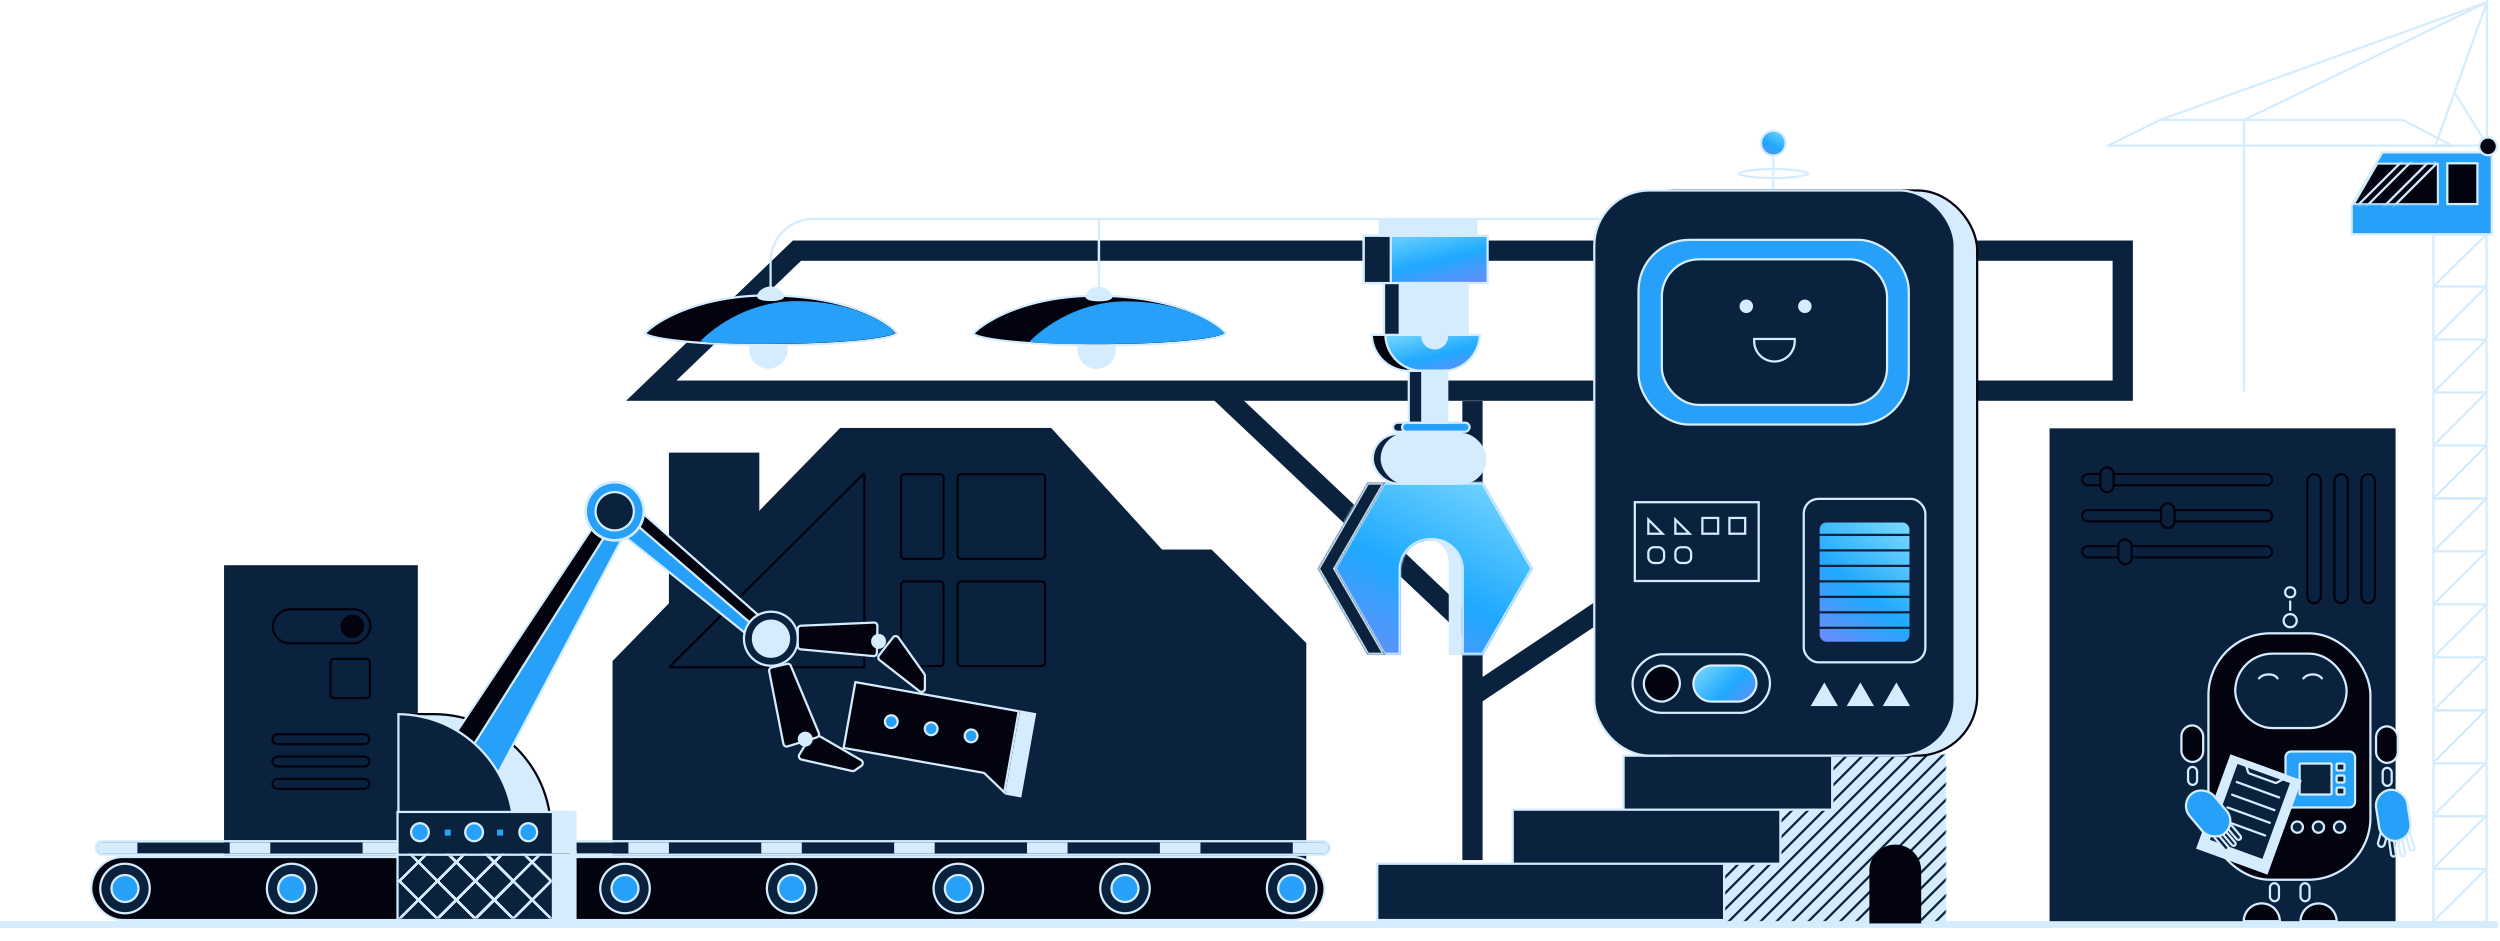 <svg xmlns="http://www.w3.org/2000/svg" width="1110" height="418" fill="none"><path fill="#0A223E" d="M297 200.964h40.137v74.867H297z"/><path fill="#0A223E" d="m497.963 254.754 21.974-6.359L466.728 190h-93.703L271.963 293.5V397h226z"/><path stroke="#03030F" d="m383.773 210.031-86.726 86.223M383.773 210.031v86.223H297"/><path fill="#0A223E" d="M495.852 244h42.073l42.074 41.503v115.509h-84.147z"/><path stroke="#0A223E" stroke-width="9" d="M653.782 178.079v101.9m0 101.9v-101.9m0 0L542.219 174.565m111.563 134.403 202.043-134.842"/><path fill="#0A223E" d="M185.52 250.953H99.481V405h86.039z"/><rect width="43.059" height="4.414" x="-.5" y=".5" stroke="#03030F" rx="2.207" transform="matrix(-1 0 0 1 163.531 325.481)"/><rect width="43.059" height="4.414" x="-.5" y=".5" stroke="#03030F" rx="2.207" transform="matrix(-1 0 0 1 163.531 335.407)"/><rect width="43.059" height="4.414" x="-.5" y=".5" stroke="#03030F" rx="2.207" transform="matrix(-1 0 0 1 163.531 345.332)"/><rect width="17.425" height="17.425" x="-.5" y=".5" stroke="#03030F" rx="1.5" transform="matrix(-1 0 0 1 163.684 292.044)"/><rect width="38.837" height="37.609" x="-.5" y=".5" stroke="#03030F" rx="1.5" transform="matrix(-1 0 0 1 463.52 257.645)"/><rect width="18.861" height="37.609" x="-.5" y=".5" stroke="#03030F" rx="1.5" transform="matrix(-1 0 0 1 418.449 257.645)"/><rect width="38.837" height="37.609" x="-.5" y=".5" stroke="#03030F" rx="1.5" transform="matrix(-1 0 0 1 463.52 210.031)"/><rect width="18.861" height="37.609" x="-.5" y=".5" stroke="#03030F" rx="1.5" transform="matrix(-1 0 0 1 418.449 210.031)"/><rect width="17.425" height="17.425" x="-.5" y=".5" stroke="#0A223E" rx="1.5" transform="matrix(-1 0 0 1 139.648 292.044)"/><rect width="43.325" height="15.146" x="-.5" y=".5" stroke="#03030F" rx="7.573" transform="matrix(-1 0 0 1 163.949 270.015)"/><rect width="9.57" height="9.414" x="-.5" y=".5" fill="#03030F" stroke="#03030F" rx="4.707" transform="matrix(-1 0 0 1 160.734 272.881)"/><path fill="#0A223E" d="M910 190.169h153.641V410H910z"/><rect width="57.331" height="6" x="1024.46" y="267.831" stroke="#03030F" rx="3" transform="rotate(-90 1024.46 267.831)"/><rect width="57.331" height="6" x="1036.46" y="267.831" stroke="#03030F" rx="3" transform="rotate(-90 1036.46 267.831)"/><rect width="57.331" height="6" x="1048.46" y="267.831" stroke="#03030F" rx="3" transform="rotate(-90 1048.46 267.831)"/><rect width="547.605" height="28" x="40.5" y="380.5" fill="#03030F" stroke="#D4ECFE" rx="14"/><circle cx="55.5" cy="394.5" r="11" fill="#0A223E" stroke="#D4ECFE"/><circle cx="55.5" cy="394.5" r="6" fill="#26A0F8" stroke="#D4ECFE"/><circle cx="129.5" cy="394.5" r="11" fill="#0A223E" stroke="#D4ECFE"/><circle cx="129.5" cy="394.5" r="6" fill="#26A0F8" stroke="#D4ECFE"/><circle cx="203.5" cy="394.5" r="11" fill="#0A223E" stroke="#03030F"/><circle cx="203.5" cy="394.5" r="6" fill="#0A223E" stroke="#03030F"/><circle cx="277.5" cy="394.5" r="11" fill="#0A223E" stroke="#D4ECFE"/><circle cx="277.5" cy="394.5" r="6" fill="#26A0F8" stroke="#D4ECFE"/><circle cx="351.5" cy="394.5" r="11" fill="#0A223E" stroke="#D4ECFE"/><circle cx="351.5" cy="394.5" r="6" fill="#26A0F8" stroke="#D4ECFE"/><circle cx="425.5" cy="394.5" r="11" fill="#0A223E" stroke="#D4ECFE"/><circle cx="425.5" cy="394.5" r="6" fill="#26A0F8" stroke="#D4ECFE"/><circle cx="499.5" cy="394.5" r="11" fill="#0A223E" stroke="#D4ECFE"/><circle cx="499.5" cy="394.5" r="6" fill="#26A0F8" stroke="#D4ECFE"/><circle cx="573.5" cy="394.5" r="11" fill="#0A223E" stroke="#D4ECFE"/><circle cx="573.5" cy="394.5" r="6" fill="#26A0F8" stroke="#D4ECFE"/><path stroke="#0A223E" stroke-width="9" d="m289.144 173.457 64.694-62.154H942.5v62.154H289.144Z"/><path stroke="#D4ECFE" d="M710.033 97.18h-222.08m-145.812 31.247V116.18c0-10.494 8.506-19 19-19h126.812m0 0v24.597"/><path fill="#D4ECFE" stroke="#D4ECFE" d="M813.998 359.049V335.5H863.5V409h-98v-25.403h24.449v-24.048h24.049z"/><mask id="a" width="99" height="75" x="765" y="335" maskUnits="userSpaceOnUse" style="mask-type:alpha"><path fill="#000" stroke="#000" d="M813.998 359.049V335.5H863.5V409h-98v-25.403h24.449v-24.048h24.049z"/></mask><g stroke="#0A223E" mask="url(#a)"><path d="m830.219 296.961-99.702 99.702M833.754 300.496l-99.702 99.703M837.289 304.032l-99.702 99.702M840.824 307.568l-99.702 99.702M844.359 311.103l-99.702 99.702M847.895 314.639l-99.703 99.702M851.434 318.174l-99.702 99.702M854.969 321.71l-99.702 99.702M858.504 325.245l-99.702 99.702M862.039 328.781l-99.702 99.702M865.574 332.316l-99.702 99.702M869.109 335.852l-99.702 99.702M872.645 339.387l-99.703 99.702M876.18 342.923l-99.702 99.702M879.715 346.458l-99.702 99.702M883.25 349.994l-99.702 99.702M886.789 353.529l-99.702 99.703M890.324 357.065l-99.702 99.702M893.859 360.601l-99.702 99.702M897.395 364.136l-99.703 99.702M900.93 367.672l-99.702 99.702M904.465 371.207l-99.702 99.702M908 374.743l-99.702 99.702M911.535 378.278l-99.702 99.702M915.07 381.814l-99.702 99.702M918.605 385.349l-99.702 99.702M922.145 388.885l-99.703 99.702M925.68 392.42l-99.702 99.702M929.215 395.956l-99.702 99.702M932.75 399.491l-99.702 99.703M936.285 403.027l-99.702 99.702M939.82 406.562l-99.702 99.703"/></g><path fill="#0A223E" stroke="#D4ECFE" d="M720.859 335.5h92.643v24h-92.643zM671.648 359.5h118.85v24h-118.85zM611.5 383.5h154v25h-154z"/><path fill="#D4ECFE" d="M0 409h1109v3H0z"/><g clip-path="url(#b)"><rect width="547" height="5" x="43" y="374" fill="#0A223E" rx="2.5"/><path fill="#D4ECFE" d="M43 374h18v5H43zM102 374h18v5h-18zM161 374h18v5h-18zM220 374h18v5h-18zM279 374h18v5h-18zM338 374h18v5h-18zM397 374h18v5h-18zM456 374h18v5h-18zM515 374h18v5h-18zM574 374h18v5h-18z"/></g><rect width="548" height="6" x="42.5" y="373.5" stroke="#D4ECFE" rx="3"/><path fill="#D4ECFE" stroke="#03030F" d="M177.438 317.084h15.258c28.513 0 51.658 22.98 51.927 51.429h-67.185z"/><path fill="#03030F" stroke="#D4ECFE" d="m272.624 228.676 5.97-6.77 68.586 60.477-5.97 6.77z"/><path fill="#26A0F8" stroke="#D4ECFE" d="m340.978 289.205-71.393-57.218 4.989-5.903 69.417 59.881z"/><circle cx="342.315" cy="283.592" r="12" fill="#0A223E" stroke="#D4ECFE" transform="rotate(-48.595 342.315 283.592)"/><circle cx="342.314" cy="283.592" r="8" fill="#D4ECFE" stroke="#D4ECFE" transform="rotate(-48.595 342.314 283.592)"/><path fill="#03030F" stroke="#D4ECFE" d="m208.739 366.879-27.474-9.64 85.439-128.43 7.671 4.825z"/><path fill="#26A0F8" stroke="#D4ECFE" d="m278.164 235.502-68.448 129.452-19.258-2.694 79.73-126.758z"/><circle cx="272.935" cy="227" r="13" fill="#03030F" stroke="#D4ECFE" transform="rotate(-57.83 272.935 227)"/><circle cx="272.938" cy="227.001" r="12.823" fill="#26A0F8" stroke="#D4ECFE" transform="rotate(-57.83 272.938 227.001)"/><circle cx="272.936" cy="227" r="8.5" fill="#0A223E" stroke="#D4ECFE" transform="rotate(-57.83 272.936 227)"/><path fill="#0A223E" stroke="#D4ECFE" d="M176.906 317.087c28.147.269 50.919 23.271 51.185 51.426h-51.185z"/><path fill="#03030F" stroke="#D4ECFE" d="m410.844 338.531-36.262-6.462 5.205-29.206 72.523 12.925-5.293 29.698-1.123 6.3-8.868-8.503-.109-.105-.149-.027z"/><path fill="#D4ECFE" stroke="#D4ECFE" d="m453.295 315.964 6.235 1.111-6.492 36.425-6.235-1.11z"/><circle cx="395.72" cy="320.417" r="2.833" fill="#26A0F8" stroke="#D4ECFE" transform="rotate(10.105 395.72 320.417)"/><circle cx="413.439" cy="323.575" r="2.833" fill="#26A0F8" stroke="#D4ECFE" transform="rotate(10.105 413.439 323.575)"/><circle cx="431.162" cy="326.733" r="2.833" fill="#26A0F8" stroke="#D4ECFE" transform="rotate(10.105 431.162 326.733)"/><path fill="#0A223E" stroke="#D4ECFE" d="M176.5 378.5h77v30h-77z"/><path fill="#D4ECFE" stroke="#D4ECFE" d="M245.5 378.5h10v30h-10z"/><path fill="#0A223E" stroke="#D4ECFE" d="M176.5 360.5h77v19h-77z"/><path fill="#26A0F8" stroke="#D4ECFE" d="M190.406 369.5c0 2.214-1.775 4-3.953 4s-3.953-1.786-3.953-4 1.775-4 3.953-4 3.953 1.786 3.953 4ZM214.453 369.5c0 2.214-1.775 4-3.953 4s-3.953-1.786-3.953-4 1.775-4 3.953-4 3.953 1.786 3.953 4ZM238.5 369.5c0 2.214-1.775 4-3.953 4s-3.953-1.786-3.953-4 1.775-4 3.953-4 3.953 1.786 3.953 4Z"/><path fill="#26A0F8" d="M197.477 368.322h2.672v2.7h-2.672zM220.703 368.322h2.672v2.7h-2.672z"/><mask id="c" width="71" height="29" x="175" y="379" maskUnits="userSpaceOnUse" style="mask-type:alpha"><path fill="#26A0F8" stroke="#0A223E" stroke-miterlimit="10" d="M245 380h-68.59v27.4H245z"/></mask><g stroke="#D4ECFE" stroke-miterlimit="10" mask="url(#c)"><path d="m236.253 365.974-8.429 8.407 8.429 8.407 8.428-8.407z"/><path d="m219.436 365.974-8.428 8.407 8.428 8.407 8.429-8.407z"/><path d="m202.6 365.975-8.428 8.408 8.428 8.407 8.429-8.407zM236.253 382.762l-8.429 8.407 8.429 8.408 8.428-8.408z"/><path d="m219.436 382.762-8.428 8.407 8.428 8.408 8.429-8.408z"/><path d="m202.6 382.764-8.428 8.407 8.428 8.407 8.429-8.407zM236.253 365.977l-8.429 8.407 8.429 8.407 8.428-8.407z"/><path d="m219.436 365.977-8.428 8.407 8.428 8.407 8.429-8.407z"/><path d="m202.6 365.977-8.428 8.407 8.428 8.407 8.429-8.407zM236.253 399.547l-8.429 8.408 8.429 8.407 8.428-8.407z"/><path d="m219.436 399.547-8.428 8.408 8.428 8.407 8.429-8.407z"/><path d="m202.6 399.549-8.428 8.407 8.428 8.408 8.429-8.408zM236.253 382.762l-8.429 8.407 8.429 8.408 8.428-8.408z"/><path d="m219.436 382.762-8.428 8.407 8.428 8.408 8.429-8.408z"/><path d="m202.6 382.762-8.428 8.407 8.428 8.408 8.429-8.408zM236.253 365.975l-8.429 8.407 8.429 8.408 8.428-8.408z"/><path d="m219.436 365.975-8.428 8.407 8.428 8.408 8.429-8.408z"/><path d="m202.6 365.975-8.428 8.407 8.428 8.408 8.429-8.408zM236.253 399.547l-8.429 8.407 8.429 8.408 8.428-8.408z"/><path d="m219.436 399.549-8.428 8.407 8.428 8.407 8.429-8.407z"/><path d="m202.6 399.547-8.428 8.407 8.428 8.408 8.429-8.408zM236.253 382.762l-8.429 8.407 8.429 8.407 8.428-8.407z"/><path d="m219.436 382.762-8.428 8.407 8.428 8.407 8.429-8.407z"/><path d="m202.6 382.762-8.428 8.407 8.428 8.407 8.429-8.407zM236.253 399.547l-8.429 8.407 8.429 8.408 8.428-8.408z"/><path d="m219.436 399.547-8.428 8.407 8.428 8.408 8.429-8.408z"/><path d="m202.6 399.547-8.428 8.407 8.428 8.408 8.429-8.408zM219.428 365.975 211 374.382l8.428 8.408 8.429-8.408z"/><path d="m202.608 365.977-8.428 8.407 8.428 8.407 8.428-8.407z"/><path d="m185.776 365.979-8.428 8.407 8.428 8.407 8.428-8.407zM219.428 382.762 211 391.169l8.428 8.408 8.429-8.408z"/><path d="m202.608 382.762-8.428 8.407 8.428 8.408 8.428-8.408z"/><path d="m185.776 382.764-8.428 8.407 8.428 8.407 8.428-8.407zM219.428 365.977 211 374.384l8.428 8.407 8.429-8.407z"/><path d="m202.608 365.977-8.428 8.407 8.428 8.407 8.428-8.407z"/><path d="m185.776 365.977-8.428 8.407 8.428 8.407 8.428-8.407zM219.428 399.547 211 407.955l8.428 8.407 8.429-8.407z"/><path d="m202.608 399.547-8.428 8.408 8.428 8.407 8.428-8.407z"/><path d="m185.776 399.549-8.428 8.407 8.428 8.408 8.428-8.408zM219.428 382.762 211 391.169l8.428 8.408 8.429-8.408z"/><path d="m202.608 382.762-8.428 8.407 8.428 8.408 8.428-8.408z"/><path d="m185.776 382.762-8.428 8.407 8.428 8.408 8.428-8.408zM219.428 365.975 211 374.382l8.428 8.408 8.429-8.408z"/><path d="m202.608 365.975-8.428 8.407 8.428 8.408 8.428-8.408z"/><path d="m185.776 365.975-8.428 8.407 8.428 8.408 8.428-8.408zM219.428 399.547 211 407.954l8.428 8.408 8.429-8.408z"/><path d="m202.608 399.547-8.428 8.407 8.428 8.408 8.428-8.408z"/><path d="m185.776 399.547-8.428 8.407 8.428 8.408 8.428-8.408zM219.428 382.762 211 391.169l8.428 8.407 8.429-8.407z"/><path d="m202.608 382.762-8.428 8.407 8.428 8.407 8.428-8.407z"/><path d="m185.776 382.762-8.428 8.407 8.428 8.407 8.428-8.407zM219.428 399.547 211 407.954l8.428 8.408 8.429-8.408z"/><path d="m202.608 399.547-8.428 8.407 8.428 8.408 8.428-8.408z"/><path d="m185.776 399.547-8.428 8.407 8.428 8.408 8.428-8.408z"/></g><path fill="#D4ECFE" stroke="#D4ECFE" d="M245.5 360.5h10v18h-10z"/><path fill="#26A0F8" stroke="#D4ECFE" d="M1044.14 91.161v12.831l62.19.053V67.656h-48.55z"/><mask id="d" width="40" height="20" x="1043" y="72" maskUnits="userSpaceOnUse" style="mask-type:alpha"><path fill="#BBE4FF" stroke="#D4ECFE" d="m1044.61 90.714 10.43-18.107h27.41v18.107z"/></mask><g stroke="#D4ECFE" mask="url(#d)"><path fill="#03030F" d="m1044.98 90.714 10.52-18.107h26.95v18.107z"/><path d="m1081.89 72.573-2.14-2.133-21.93 21.876 2.14 2.132zM1071.2 71.153l-2.14-2.133-21.93 21.876 2.14 2.132z"/></g><path fill="#03030F" stroke="#D4ECFE" d="M1099.97 72.5h-13.36v18.106h13.36z"/><path stroke="#D4ECFE" stroke-linejoin="round" d="M1088.53 64.654H936l23.131-11.43h107.719z"/><path stroke="#D4ECFE" stroke-miterlimit="10" d="m1104.65 64.92-14.74-23.698M1104.02 291.845h-23.57v23.513h23.57zM1104.02 268.323h-23.57v23.514h23.57zM1104.02 385.818h-23.57v23.514h23.57zM1104.02 244.809h-23.57v23.513h23.57zM1104.02 362.304h-23.57v23.513h23.57zM1080.45 127.218l23.57-23.214M1104.02 221.29h-23.57v23.514h23.57z"/><path stroke="#D4ECFE" stroke-miterlimit="10" d="M1104.02 338.88h-23.57v23.514h23.57zM1104.02 197.776h-23.57v23.514h23.57zM1104.02 315.358h-23.57v23.514h23.57zM1104.02 174.26h-23.57v23.514h23.57zM1104.02 150.74h-23.57v23.514h23.57zM1104.02 127.227h-23.57v23.513h23.57zM1104.02 104.227h-23.57v23h23.57zM1080.45 150.738l23.57-23.521M1080.45 174.254l23.57-23.514M1080.45 197.774l23.57-23.521M1080.45 221.29l23.57-23.514M1080.45 244.811l23.57-23.514M1080.45 338.514 1104.02 315M1080.45 268.33l23.57-23.521M1080.45 362.033l23.57-23.521M1080.45 291.845l23.57-23.514M1080.45 385.548l23.57-23.514M1080.45 315.358l23.57-23.513M1080.45 409.062l23.57-23.514M959.172 53.203 1104.1 1M1104.2 1 996.34 53.245v120.718M1104.2 1v63.656h-22.93z"/><path fill="#03030F" stroke="#D4ECFE" stroke-miterlimit="10" d="M1104.69 68.903c2.17 0 3.93-1.756 3.93-3.923a3.927 3.927 0 0 0-3.93-3.922 3.92 3.92 0 0 0-3.92 3.922 3.92 3.92 0 0 0 3.92 3.923Z"/><path fill="#03030F" d="M830 386.5c0-6.351 5.149-11.5 11.5-11.5s11.5 5.149 11.5 11.5V410h-23z"/><circle cx="341.141" cy="155.18" r="8" fill="#D4ECFE" stroke="#D4ECFE"/><path fill="#03030F" stroke="#D4ECFE" d="M393.078 143.454c2.629 1.739 4.341 3.325 5.205 4.493a.8.8 0 0 1-.111.138c-.139.142-.373.307-.725.484-.702.355-1.768.711-3.185 1.057-2.827.691-6.937 1.318-12.042 1.845-10.202 1.055-24.309 1.709-39.9 1.709s-29.697-.654-39.9-1.709c-5.104-.527-9.215-1.154-12.041-1.845-1.417-.346-2.484-.702-3.185-1.057-.352-.177-.586-.342-.725-.484a1 1 0 0 1-.094-.112c2.672-2.866 8.651-7.005 17.673-10.46 9.219-3.531 21.584-6.333 36.772-6.333 17.944 0 31.514 3.023 41.018 6.661 4.752 1.819 8.486 3.791 11.24 5.613Z"/><path fill="#26A0F8" d="M397.641 147.869c-3.003 1.808-18.227 4.05-42.469 4.628-17.329.413-37.805.271-44.324-.898 3.209-3.417 18.976-17.919 42.943-17.919 23.968 0 39.254 9.109 43.85 14.189"/><path fill="#D4ECFE" d="M348.141 131.68c0 1.5-3.239 2-6 2s-6-.5-6-2c0-2.486 3.238-4.5 6-4.5s6 2.014 6 4.5"/><mask id="f" fill="#fff"><path fill-rule="evenodd" d="M658.485 214.181h-44.219l-22.11 38.295 22.11 38.295h7.701v-37.856c0-7.179 5.82-13 13-13h1c7.18 0 13 5.821 13 13v37.856h9.518l22.11-38.295z" clip-rule="evenodd"/></mask><path fill="url(#e)" fill-rule="evenodd" d="M658.485 214.181h-44.219l-22.11 38.295 22.11 38.295h7.701v-37.856c0-7.179 5.82-13 13-13h1c7.18 0 13 5.821 13 13v37.856h9.518l22.11-38.295z" clip-rule="evenodd"/><path fill="#D4ECFE" d="M614.266 214.181v-1h-.577l-.289.5zm44.219 0 .866-.5-.289-.5h-.577zm-66.329 38.295-.866-.5-.288.5.288.5zm22.11 38.295-.866.5.289.5h.577zm7.701 0v1h1v-1zm27 0h-1v1h1zm9.518 0v1h.577l.289-.5zm22.11-38.295.866.5.288-.5-.288-.5zm-66.329-37.295h44.219v-2h-44.219zm-21.244 37.795 22.11-38.295-1.732-1-22.11 38.295zm22.11 37.295-22.11-38.295-1.732 1 22.11 38.295zm6.835-.5h-7.701v2h7.701zm1 1v-37.856h-2v37.856zm0-37.856c0-6.627 5.373-12 12-12v-2c-7.732 0-14 6.268-14 14zm12-12h1v-2h-1zm1 0c6.627 0 12 5.373 12 12h2c0-7.732-6.268-14-14-14zm12 12v37.856h2v-37.856zm10.518 36.856h-9.518v2h9.518zm21.244-37.795-22.11 38.295 1.732 1 22.11-38.295zm-22.11-37.295 22.11 38.295 1.732-1-22.11-38.295z" mask="url(#f)"/><mask id="g" fill="#fff"><path fill-rule="evenodd" d="M615.106 214.181h-7.996L585 252.476l22.11 38.295h44.219-36.223l-22.11-38.295z" clip-rule="evenodd"/></mask><path fill="#0A223E" fill-rule="evenodd" d="M615.106 214.181h-7.996L585 252.476l22.11 38.295h44.219-36.223l-22.11-38.295z" clip-rule="evenodd"/><path fill="#D4ECFE" d="M607.11 214.181v-1h-.578l-.288.5zm7.996 0 .866.5.866-1.5h-1.732zM585 252.476l-.866-.5-.289.5.289.5zm22.11 38.295-.866.5.288.5h.578zm44.219 0v1h.585l.286-.51zm0 0 .872.49.838-1.49h-1.71zm-36.223 0-.866.5.288.5h.578zm-22.11-38.295-.866-.5-.289.5.289.5zm14.114-37.295h7.996v-2h-7.996zm-21.244 37.795 22.11-38.295-1.732-1-22.11 38.295zm22.11 37.295-22.11-38.295-1.732 1 22.11 38.295zm43.353-.5H607.11v2h44.219zm-.872.509v.001l1.743.98h.001zm.872-.509h-36.223v2h36.223zm-35.357.5-22.11-38.295-1.732 1 22.11 38.295zm-22.11-37.295 22.11-38.295-1.732-1-22.11 38.295z" mask="url(#g)"/><path fill="#D4ECFE" fill-rule="evenodd" d="M622 252.142v38.625zm11.751-12.902c5.337.563 9.495 5.078 9.495 10.564v40.963H649v-38.586c0-7.18-5.82-13-13-13h-1q-.632 0-1.249.059" clip-rule="evenodd"/><rect width="30" height="4" x="-.5" y=".5" fill="#0A223E" stroke="#D4ECFE" rx="2" transform="matrix(-1 0 0 1 648 187.181)"/><rect width="30" height="4" x="-.5" y=".5" fill="#26A0F8" stroke="#D4ECFE" rx="2" transform="matrix(-1 0 0 1 652 187.181)"/><path fill="#03030F" stroke="#D4ECFE" d="M609.078 148.681c.264 8.881 7.547 16 16.492 16h9c8.946 0 16.229-7.119 16.493-16z"/><path fill="url(#h)" stroke="#D4ECFE" d="M615.078 148.681c.264 8.881 7.547 16 16.492 16h9c8.946 0 16.229-7.119 16.493-16z"/><path fill="url(#i)" stroke="#D4ECFE" d="M-.5.5h55v21h-55z" transform="matrix(-1 0 0 1 660 104.181)"/><path fill="#0A223E" stroke="#D4ECFE" d="M617.5 104.681h-12v21h12zM625.5 164.681h17v23h-17zM614.5 125.681h37v23h-37z"/><path fill="#D4ECFE" stroke="#D4ECFE" d="M621.5 125.681h30v23h-30zM631.5 164.681h11v23h-11z"/><rect width="46" height="22" x="609.5" y="192.681" fill="#0A223E" stroke="#D4ECFE" rx="11"/><rect width="46" height="22" x="613.5" y="192.681" fill="#D4ECFE" stroke="#D4ECFE" rx="11"/><circle cx="637" cy="149.181" r="5.5" fill="#D4ECFE" stroke="#D4ECFE"/><circle cx="486.914" cy="155.303" r="8" fill="#D4ECFE" stroke="#D4ECFE"/><path fill="#03030F" stroke="#D4ECFE" d="M538.851 143.577c2.629 1.739 4.341 3.325 5.205 4.493a.7.7 0 0 1-.111.138c-.139.142-.373.307-.725.485-.701.354-1.768.71-3.185 1.057-2.826.69-6.937 1.317-12.041 1.845-10.203 1.054-24.31 1.708-39.9 1.708s-29.698-.654-39.9-1.708c-5.105-.528-9.215-1.155-12.041-1.845-1.418-.347-2.484-.703-3.186-1.057-.352-.178-.585-.343-.725-.485a1 1 0 0 1-.094-.112c2.673-2.866 8.652-7.005 17.673-10.46 9.219-3.53 21.585-6.333 36.773-6.333 17.944 0 31.513 3.024 41.017 6.661 4.753 1.82 8.486 3.791 11.24 5.613Z"/><path stroke="#D4ECFE" d="M487.914 132.303v-27"/><path fill="#D4ECFE" stroke="#D4ECFE" d="M493.414 131.803c0 .166-.081.346-.347.544-.275.204-.698.387-1.248.536-1.095.296-2.545.42-3.905.42s-2.81-.124-3.905-.42c-.55-.149-.973-.332-1.247-.536-.267-.198-.348-.378-.348-.544 0-1.016.668-2.009 1.753-2.774 1.076-.759 2.477-1.226 3.747-1.226s2.671.467 3.747 1.226c1.085.765 1.753 1.758 1.753 2.774Z"/><path fill="#26A0F8" d="M543.841 147.992c-3.003 1.808-18.228 4.05-42.47 4.628-17.329.413-37.805.272-44.324-.897 3.209-3.418 18.976-17.92 42.944-17.92 23.967 0 39.254 9.109 43.85 14.189"/><rect width="71.924" height="109.408" x="980.539" y="281.191" fill="#03030F" stroke="#D4ECFE" rx="27.5"/><rect width="49.456" height="33.047" x="992.438" y="290.215" fill="#0A223E" stroke="#D4ECFE" rx="16.524"/><path stroke="#D4ECFE" stroke-linecap="round" d="M1003.01 301.201s1.22-1.768 4.29-1.768c3.06 0 3.91 1.768 3.91 1.768"/><path stroke="#D4ECFE" stroke-linecap="round" stroke-linejoin="round" d="M1022.7 301.201s1.3-1.73 4.03-1.768c3.06-.043 4.18 1.768 4.18 1.768"/><rect width="30.889" height="24.843" x="1014.77" y="333.668" fill="#26A0F8" stroke="#D4ECFE" rx="2.5"/><rect width="14.178" height="13.768" x="1021.03" y="339.001" fill="#0A223E" stroke="#D4ECFE" rx=".5"/><rect width="3.512" height="3.102" x="1037.44" y="339.001" fill="#0A223E" stroke="#D4ECFE" rx=".5"/><rect width="3.512" height="3.102" x="1037.44" y="344.334" fill="#0A223E" stroke="#D4ECFE" rx=".5"/><rect width="3.512" height="3.102" x="1037.44" y="349.667" fill="#0A223E" stroke="#D4ECFE" rx=".5"/><path fill="#03030F" stroke="#D4ECFE" d="M996.212 409a8.02 8.02 0 0 1 16.038 0z"/><path fill="#D4ECFE" stroke="#D4ECFE" d="m990.596 335.552 30.767 11.198-14.906 40.954-30.767-11.198z"/><path fill="#0A223E" stroke="#D4ECFE" d="m993.146 338.572 24.252 8.827-12.59 34.588-24.251-8.827z"/><rect width="9.665" height="16.229" x="968.547" y="322.083" fill="#03030F" stroke="#D4ECFE" rx="4.833"/><rect width="4" height="8" x="971.5" y="340.5" stroke="#D4ECFE" rx="2"/><rect width="4" height="8" x="1007.86" y="392.14" stroke="#D4ECFE" rx="2"/><rect width="4" height="8" x="1021.43" y="392.14" stroke="#D4ECFE" rx="2"/><path stroke="#D4ECFE" stroke-linecap="round" d="m993.117 347.218 18.793 6.841M991.066 352.856l18.794 6.841M989.012 358.495l18.798 6.84M986.961 364.133l18.789 6.84"/><rect width="9.665" height="16.229" x="1054.96" y="322.5" fill="#03030F" stroke="#D4ECFE" rx="4.833"/><rect width="4" height="8" x="1057.91" y="340.917" stroke="#D4ECFE" rx="2"/><rect width="2.124" height="7.86" x="1060.69" y="372.677" stroke="#D4ECFE" rx="1.062" transform="rotate(-8.07 1060.69 372.677)"/><rect width="3.002" height="7.86" x="1057.55" y="367.981" stroke="#D4ECFE" rx="1.501" transform="rotate(15.386 1057.55 367.981)"/><rect width="2" height="9" x="1064.39" y="371.543" stroke="#D4ECFE" rx="1" transform="rotate(-10.854 1064.39 371.543)"/><rect width="2.124" height="9.275" x="1067.53" y="369.154" stroke="#D4ECFE" rx="1.062" transform="rotate(-17.571 1067.53 369.154)"/><rect width="13.994" height="22.854" x="1053.95" y="351.787" fill="#26A0F8" stroke="#D4ECFE" rx="6.997" transform="rotate(-8.75 1053.95 351.787)"/><rect width="2.052" height="8.65" x="982.705" y="371.275" fill="#0A223E" stroke="#D4ECFE" rx="1.026" transform="rotate(-40.217 982.705 371.275)"/><rect width="1.863" height="7.86" x="986.517" y="369.939" fill="#0A223E" stroke="#D4ECFE" rx=".932" transform="rotate(-40.217 986.517 369.939)"/><rect width="2.199" height="7.86" x="988.705" y="367.369" fill="#0A223E" stroke="#D4ECFE" rx="1.099" transform="rotate(-40.217 988.705 367.369)"/><rect width="13.994" height="22.854" x="967.705" y="356.985" fill="#26A0F8" stroke="#D4ECFE" rx="6.997" transform="rotate(-40.217 967.705 356.985)"/><path fill="#03030F" stroke="#D4ECFE" d="M1021.43 409c.09-4.355 3.64-7.86 8.02-7.86 4.37 0 7.93 3.505 8.02 7.86z"/><circle cx="1020" cy="367.245" r="2.5" fill="#0A223E" stroke="#D4ECFE" transform="rotate(-90 1020 367.245)"/><circle cx="1029.38" cy="367.245" r="2.5" fill="#0A223E" stroke="#D4ECFE" transform="rotate(-90 1029.38 367.245)"/><circle cx="1038.77" cy="367.245" r="2.5" fill="#0A223E" stroke="#D4ECFE" transform="rotate(-90 1038.77 367.245)"/><circle cx="1016.84" cy="275.58" r="2.908" stroke="#D4ECFE"/><circle cx="1016.84" cy="262.971" r="2.226" stroke="#D4ECFE"/><path stroke="#D4ECFE" stroke-linecap="round" d="M1016.84 267.061v3.748"/><path stroke="#D4ECFE" d="M997.176 339.664a1 1 0 0 1 1.297-1.237l15.307 5.572c.81.293.89 1.398.14 1.814l-3.01 1.673c-.26.141-.56.165-.83.066l-11.322-4.121a1 1 0 0 1-.613-.643z"/><rect width="84.356" height="5" x="924.5" y="210.5" stroke="#03030F" rx="2.5"/><rect width="84.356" height="5" x="924.5" y="226.5" stroke="#03030F" rx="2.5"/><rect width="84.356" height="5" x="924.5" y="242.5" stroke="#03030F" rx="2.5"/><rect width="6" height="11" x="932.5" y="207.5" fill="#0A223E" stroke="#03030F" rx="3"/><rect width="6" height="11" x="959.5" y="223.5" fill="#0A223E" stroke="#03030F" rx="3"/><rect width="6" height="11" x="940.5" y="239.5" fill="#0A223E" stroke="#03030F" rx="3"/><rect width="160" height="250.937" x="717.859" y="84.563" fill="#D4ECFE" stroke="#03030F" rx="26.5"/><rect width="160" height="250.937" x="707.859" y="84.563" fill="#0A223E" stroke="#D4ECFE" rx="24.5"/><rect width="120" height="82" x="727.5" y="106.5" fill="#26A0F8" stroke="#D4ECFE" rx="22.5"/><rect width="100" height="64.663" x="737.859" y="115.131" fill="#0A223E" stroke="#D4ECFE" rx="16.5"/><path stroke="#D4ECFE" d="M778.859 150.5h18v1a9 9 0 0 1-18 0z"/><circle cx="775.359" cy="136" r="2.5" fill="#D4ECFE" stroke="#D4ECFE"/><circle cx="801.359" cy="136" r="2.5" fill="#D4ECFE" stroke="#D4ECFE"/><circle cx="787.359" cy="63.563" r="5.5" fill="url(#j)" stroke="#D4ECFE"/><path stroke="#D4ECFE" d="M802.863 77.035v.002zm-.132-.079a.7.7 0 0 1 .115.107.7.7 0 0 1-.115.106c-.156.12-.418.256-.802.398-.764.282-1.898.545-3.333.77-2.863.447-6.836.726-11.237.726s-8.373-.28-11.236-.727c-1.435-.224-2.569-.487-3.333-.77-.385-.141-.646-.278-.802-.397a.6.6 0 0 1-.115-.106.6.6 0 0 1 .115-.107c.156-.119.417-.255.802-.398.764-.282 1.898-.545 3.333-.77 2.863-.447 6.836-.725 11.236-.725s8.374.278 11.237.726c1.435.224 2.569.487 3.333.77.384.142.646.278.802.397Zm-30.875.08Zm0 .054v-.001zm31.007-.001v.001zM787.359 84.063v-15M725.859 222.969h55v35h-55z"/><path stroke="#D4ECFE" d="M731.859 236.969v-6.293l6.293 6.293z"/><rect width="7" height="7" x="731.859" y="242.969" stroke="#D4ECFE" rx="2.5"/><path stroke="#D4ECFE" d="M743.859 236.969v-6.293l6.293 6.293z"/><rect width="7" height="7" x="743.859" y="242.969" stroke="#D4ECFE" rx="2.5"/><path stroke="#D4ECFE" d="M755.859 229.969h7v7h-7zM767.859 229.969h7v7h-7z"/><rect width="26" height="61" x="724.859" y="316.5" stroke="#D4ECFE" rx="13" transform="rotate(-90 724.859 316.5)"/><rect width="16" height="16" x="729.859" y="311.5" fill="#03030F" stroke="#D4ECFE" rx="8" transform="rotate(-90 729.859 311.5)"/><rect width="16" height="28" x="751.859" y="311.5" fill="url(#k)" stroke="#D4ECFE" rx="8" transform="rotate(-90 751.859 311.5)"/><rect width="54" height="72.563" x="800.859" y="221.5" fill="#0A223E" stroke="#D4ECFE" rx="6.5"/><rect width="39.875" height="52.938" x="807.922" y="232" fill="url(#l)" rx="3"/><path stroke="#0A223E" d="M805.172 230.625h45.719M805.172 237.5h45.719M805.172 244.375h45.719M805.172 251.25h45.719M805.172 258.125h45.719M805.172 265h45.719M805.172 271.875h45.719M805.172 278.75h45.719M805.172 285.625h45.719"/><path fill="#D4ECFE" stroke="#D4ECFE" d="m804.804 313 5.196-9 5.196 9zM820.804 313l5.196-9 5.196 9zM836.804 313l5.196-9 5.196 9z"/><path fill="#D4ECFE" d="M612.102 97.374h43.9V105h-43.9z"/><path fill="#03030F" stroke="#D4ECFE" d="M355.877 337.237a1.5 1.5 0 0 1-.95-2.242l5.23-8.595a1.5 1.5 0 0 1 2.032-.519l20.129 11.636a1.5 1.5 0 0 1 .111 2.527l-2.921 2.049c-.346.243-.78.328-1.193.234z"/><path fill="#03030F" stroke="#D4ECFE" d="M341.522 298.098a1.5 1.5 0 0 1 1.132-1.75l6.757-1.571a1.5 1.5 0 0 1 1.724.884l12.401 29.757a1.5 1.5 0 0 1-.943 2.01l-12.85 3.961a1.5 1.5 0 0 1-1.913-1.144z"/><circle cx="357.527" cy="328.182" r="2.833" fill="#D4ECFE" stroke="#D4ECFE" transform="rotate(-4.735 357.527 328.182)"/><path fill="#03030F" stroke="#D4ECFE" d="M390.545 293.098a1.5 1.5 0 0 1-.261-2.105l6.219-7.973a1.5 1.5 0 0 1 2.405.054l11.464 16.134c.181.254.278.557.278.869v5.63c0 1.249-1.438 1.951-2.423 1.183zM355.574 288.315a1.5 1.5 0 0 1-1.361-1.494v-7.505a1.5 1.5 0 0 1 1.435-1.498l32.353-1.395a1.5 1.5 0 0 1 1.564 1.527l-.228 11.888a1.5 1.5 0 0 1-1.639 1.465z"/><circle cx="390.082" cy="284.753" r="2.833" fill="#D4ECFE" stroke="#D4ECFE" transform="rotate(15.888 390.082 284.753)"/><defs><linearGradient id="e" x1="719.712" x2="655.361" y1="214.181" y2="341.284" gradientUnits="userSpaceOnUse"><stop stop-color="#98E8FC"/><stop offset=".552" stop-color="#1FA9FF"/><stop offset="1" stop-color="#8980F6"/></linearGradient><linearGradient id="h" x1="595.551" x2="603.328" y1="148.181" y2="181.827" gradientUnits="userSpaceOnUse"><stop stop-color="#98E8FC"/><stop offset=".552" stop-color="#1FA9FF"/><stop offset="1" stop-color="#8980F6"/></linearGradient><linearGradient id="i" x1="80.769" x2="70.763" y1="0" y2="43.57" gradientUnits="userSpaceOnUse"><stop stop-color="#98E8FC"/><stop offset=".552" stop-color="#1FA9FF"/><stop offset="1" stop-color="#8980F6"/></linearGradient><linearGradient id="j" x1="798.667" x2="787.766" y1="57.563" y2="76.209" gradientUnits="userSpaceOnUse"><stop stop-color="#98E8FC"/><stop offset=".552" stop-color="#1FA9FF"/><stop offset="1" stop-color="#8980F6"/></linearGradient><linearGradient id="k" x1="775.879" x2="745.648" y1="312" y2="342.313" gradientUnits="userSpaceOnUse"><stop stop-color="#98E8FC"/><stop offset=".552" stop-color="#1FA9FF"/><stop offset="1" stop-color="#8980F6"/></linearGradient><linearGradient id="l" x1="865.434" x2="811.975" y1="232" y2="300.879" gradientUnits="userSpaceOnUse"><stop stop-color="#98E8FC"/><stop offset=".552" stop-color="#1FA9FF"/><stop offset="1" stop-color="#8980F6"/></linearGradient><clipPath id="b"><rect width="547" height="5" x="43" y="374" fill="#fff" rx="2.5"/></clipPath></defs></svg>